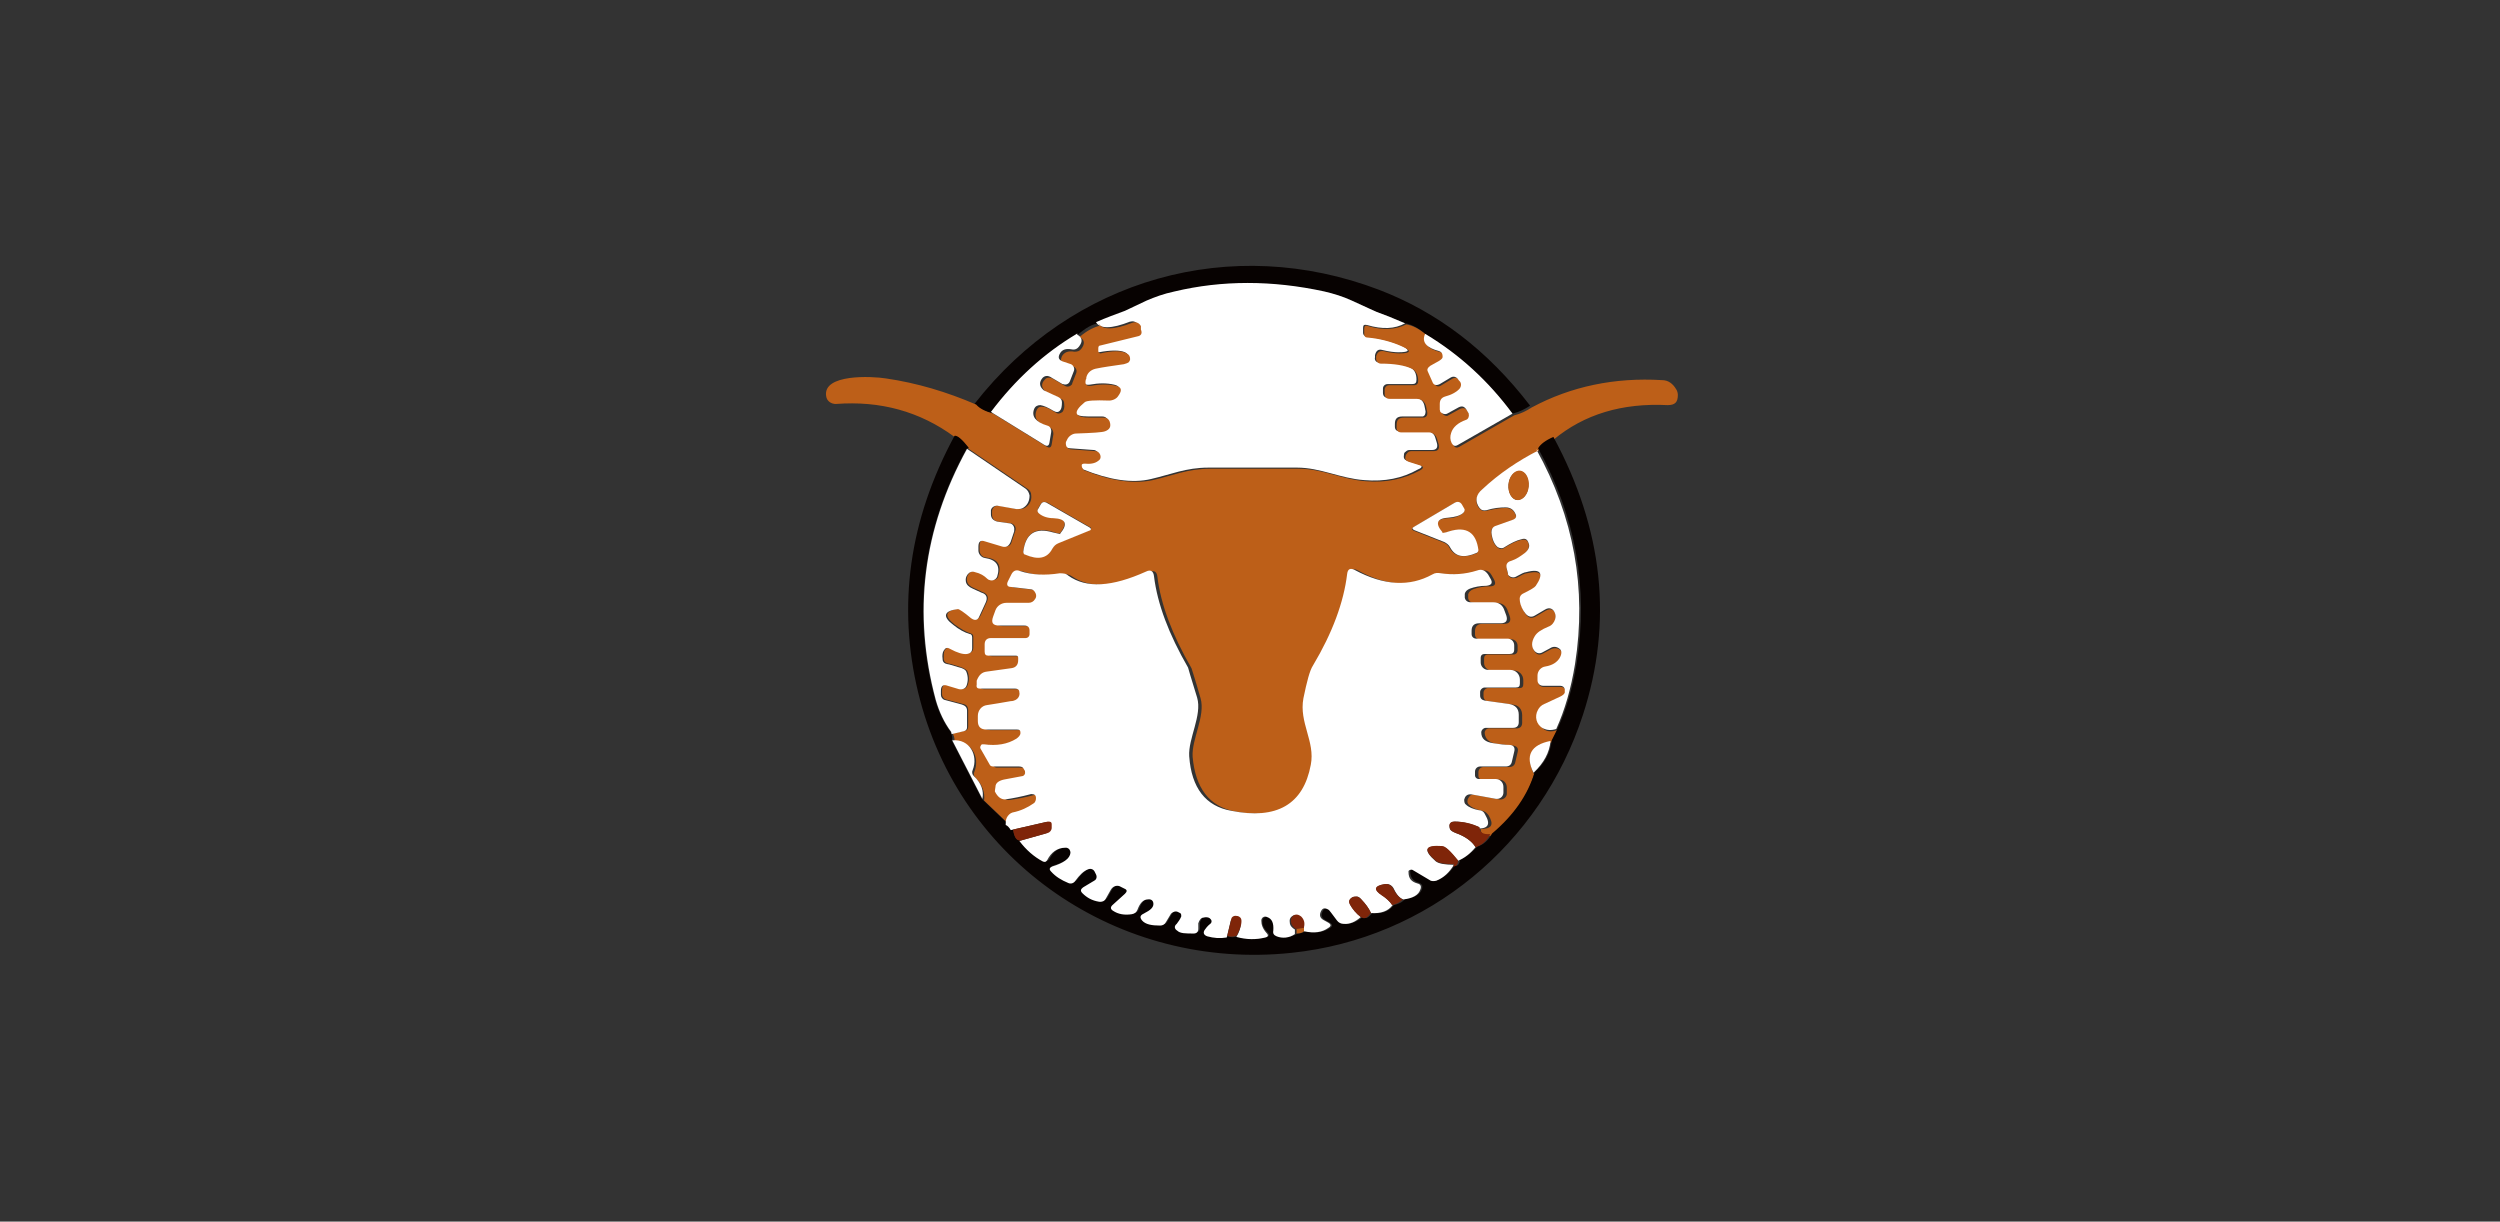 <?xml version="1.0" encoding="UTF-8"?>
<svg xmlns="http://www.w3.org/2000/svg" width="440" height="215" version="1.1" viewBox="0 0 440 215">
  <rect x="0" y="0" width="440" height="215" fill="#333333" stroke="none"/>
  <!-- Generator: Adobe Illustrator 28.7.1, SVG Export Plug-In . SVG Version: 1.2.0 Build 142)  -->
  <g>
    <g id="Layer_1">
      <g>
        <g>
          <path d="M171.4,71.1c-5.1-2.2-10.4-3.8-15.9-4.6-2.5-.4-11.1-.8-10.5,3.1.1.8.9,1.4,1.7,1.4,7.9-.6,14.9,1.3,20.9,5.8" vector-effect="non-scaling-stroke" fill="none"/>
          <path d="M167.7,76.8c-8,14.8-10.2,29.9-6.4,45.2,7.3,30,35.5,49,65.7,45.8,24-2.5,43.9-19.1,51.3-41.9,5.3-16.3,3.6-32.6-5.2-48.9" vector-effect="non-scaling-stroke" fill="none"/>
          <path d="M273.1,77.1c5.4-4.5,12.1-6.5,20.1-6.1,1.3,0,1.8-.5,1.8-1.8,0-.3-.1-.7-.3-1-.5-1-1.4-1.5-2.5-1.6-8.4-.5-16,1.1-22.9,4.8" vector-effect="non-scaling-stroke" fill="none"/>
          <path d="M269.3,71.4c-7.5-9.7-16.4-16.5-26.6-20.4-26-9.8-54.1-2-71.2,20.1" vector-effect="non-scaling-stroke" fill="none"/>
          <path d="M269.3,71.4c-.9.6-1.9,1.1-3.1,1.4" vector-effect="non-scaling-stroke" fill="none"/>
          <path d="M266.2,72.8c-4.3-5.7-9.4-10.3-15.3-14" vector-effect="non-scaling-stroke" fill="none"/>
          <path d="M250.9,58.8c-1.2-1-2.4-1.7-3.6-1.9" vector-effect="non-scaling-stroke" fill="none"/>
          <path d="M247.3,56.9c-1.6-.7-3.1-1.3-4.5-1.8-.2,0-1.7-.7-4.4-2-1.5-.7-3.1-1.2-4.8-1.6-9.2-2-18.1-2-26.4,0-1.9.4-3.5,1-4.9,1.6-2.5,1.2-3.8,1.7-3.8,1.8-1.6.6-3.3,1.3-5.1,2" vector-effect="non-scaling-stroke" fill="none"/>
          <path d="M193.3,56.9c-1.1.1-2.3.8-3.7,2" vector-effect="non-scaling-stroke" fill="none"/>
          <path d="M189.6,58.9c-5.8,3.5-10.9,8.2-15.2,13.8" vector-effect="non-scaling-stroke" fill="none"/>
          <path d="M174.4,72.7c-1.4-.3-2.4-.9-3-1.6" vector-effect="non-scaling-stroke" fill="none"/>
          <path d="M250.9,58.8c-.7,1.4.1,2.4,2.5,3,.5.1.7.5.6,1,0,.3-.3.6-.6.7-.9.4-1.4.7-1.6.9-.4.3-.6.6-.4,1l.8,1.8c.3.6.7.8,1.3.4l2-1.2c.4-.2.8-.1,1.1.2l.3.4c.4.4.4,1.1,0,1.5,0,0,0,0,0,0-.6.5-1.4,1-2.5,1.3-.6.2-.9.6-.9,1.3v1c0,.5.4.8.8.9.2,0,.3,0,.4-.1l2-1.1c.6-.3,1.1-.2,1.4.4l.4.7c.2.4,0,.8-.3,1.1,0,0,0,0-.1,0-1.4.5-2.3,1.3-2.6,2.3-.2.7-.2,1.3.1,1.8.2.5.6.6,1.1.3l9.6-5.5" vector-effect="non-scaling-stroke" fill="none"/>
          <path d="M273.1,77.1c-1.4.6-2.3,1.3-2.7,2" vector-effect="non-scaling-stroke" fill="none"/>
          <path d="M270.4,79.1c-3.5,1.8-6.7,4.1-9.8,6.8-.5.5-.9,1-1,1.5-.1.7,0,1.3.5,1.8.3.4.7.5,1.2.4,1.3-.3,2.4-.5,3.4-.5.8,0,1.4.4,1.7,1.1.3.6,0,.9-.5,1.1l-3.1,1.1c-.5.2-.7.5-.6,1.1,0,1.2.5,2.1,1.1,2.6.4.3.8.3,1.2,0,1.1-.7,2.1-1.2,3-1.4.6-.1,1,0,1.2.6.2.6,0,1.2-.6,1.8-.7.7-1.5,1.1-2.4,1.4-.7.2-.9.7-.8,1.4l.2.8c.1.6.7.9,1.3.7,0,0,.2,0,.2,0,.9-.5,1.5-.8,1.8-.8,2.6-.6,3.2.2,1.7,2.4-.2.3-.9.7-2.1,1.3-.6.3-.8.8-.7,1.4.2.8.5,1.5,1,2.2.5.6,1,.7,1.7.3l1.7-1c.9-.5,1.5-.3,1.8.7,0,.3,0,.6,0,1-.2.6-.6,1.1-1.2,1.3-1.2.5-2,1-2.4,1.7-.6,1-.6,1.9,0,2.6.4.5.9.5,1.4.2l1.3-.7c.6-.3,1.2-.3,1.7.1.5.4.5.9,0,1.6-.5.8-1.4,1.3-2.5,1.5-.8.1-1.4.8-1.4,1.6v.8c0,.6.4,1,1,1h3c.4,0,.7.2.8.6,0,.2,0,.4,0,.6-.1.3-.4.5-.8.7-1.1.4-2,.9-2.8,1.3-1.2.6-1.7,2-1.1,3.2.2.4.6.8,1,1.1.6.4,1.4.4,2.3.1" vector-effect="non-scaling-stroke" fill="none"/>
          <path d="M273.9,128.2l-1.1,2.2" vector-effect="non-scaling-stroke" fill="none"/>
          <path d="M272.9,130.4c-3.5.7-4.5,2.5-3,5.6" vector-effect="non-scaling-stroke" fill="none"/>
          <path d="M269.8,136c-1.2,4-3.7,7.6-7.5,10.8" vector-effect="non-scaling-stroke" fill="none"/>
          <path d="M262.3,146.8c-1.3,0-1.9-.3-1.9-1.2" vector-effect="non-scaling-stroke" fill="none"/>
          <path d="M260.4,145.6c1.9,0,2.4-.7,1.4-2.4-.3-.4-.6-.7-1.1-.8-1-.2-1.8-.5-2.3-1-.3-.2-.4-.6-.3-.9,0-.2.2-.4.3-.6.2-.3.5-.4.9-.3l4.4.8c.6.1,1.2-.3,1.3-.9,0,0,0-.1,0-.2v-1c0-.8-.6-1.4-1.4-1.4h-3c-.3,0-.6-.3-.6-.6h0v-.7c0-.5.4-.9.9-.9h4.5c.6,0,1-.3,1.1-.9l.4-1.7c.2-.7-.1-1.1-.9-1.2-.7,0-1.6-.2-2.8-.3-1.3-.2-2-.8-2.1-1.9,0-.4.3-.8.8-.8,0,0,0,0,0,0h4.8c.6,0,1-.3,1-1v-1.3c0-1.1-.6-1.8-1.7-1.9l-4.3-.6c-.5,0-.8-.4-.8-.9v-.6c0-.4.4-.8.8-.8h5.5c.5,0,.7-.2.7-.7v-.7c0-1-.8-1.7-1.7-1.7h-3.9c-.7,0-1.3-.6-1.3-1.3h0v-.8c0-.4.2-.7.7-.7h4.4c.5,0,.8-.3.8-.8v-.7c0-.7-.5-1.2-1.2-1.2h-5.5c-.5,0-.8-.4-.8-.8v-.6c0-.8.4-1.3,1.3-1.3h3.8c1,0,1.3-.5,1-1.4l-.3-.8c-.3-1-1-1.5-2-1.5h-4c-.5,0-.9-.3-1-.8,0-.2,0-.4,0-.7.1-.4.4-.7.9-.9.8-.3,1.8-.5,2.9-.5.9,0,1.2-.4.7-1.3l-.4-.7c-.4-.7-1.1-1-1.9-.7-2.2.7-4.3.8-6.4.5-.5,0-1,0-1.5.2-4,2.2-8.6,2-13.7-.8-.7-.4-1.2-.2-1.3.7-.7,5-2.7,10.4-6,16.1-.6.9-1.1,2.9-1.7,5.8-.8,4.3,2.1,7.5,1.3,11.7-1.3,6.9-6,9.6-14,8.1-4.5-.9-6.9-4.1-7.4-9.6-.2-3.1,2.3-7.2,1.4-10.3-1-3.5-1.6-5.3-1.6-5.3-3.4-5.9-5.4-11.2-6-16.1-.1-.9-.6-1.2-1.4-.8-6,2.7-10.5,2.9-13.7.7-.4-.3-1-.4-1.5-.4-2.6.4-4.9.3-7-.4-.7-.2-1.2,0-1.5.6l-.6,1.2c-.3.6-.1.9.5,1l3.4.4c.5,0,.9.3,1,.8.1.3,0,.6-.1.9-.3.4-.7.7-1.2.7h-3.9c-.8,0-1.6.5-1.9,1.3l-.4,1.1c-.4,1.1,0,1.6,1.1,1.6h4.4c.6,0,.9.3.9.9v.6c0,.4-.3.7-.7.7h-6.1c-.7,0-1.1.4-1.1,1.1v1.3c0,.5.2.7.7.7h4.8c.3,0,.4.1.4.4v.4c0,.8-.4,1.3-1.2,1.4l-4.3.6c-.9.1-1.4.7-1.6,1.6v.7c-.3.5,0,.7.5.7h6.2c.4,0,.6.2.7.6,0,.4,0,.8-.2,1-.2.3-.7.5-1.3.6-1.6.2-3,.5-4.2.7-.9.1-1.6,1-1.6,1.9v.9c0,1,.5,1.5,1.5,1.5h5.4c.4,0,.6.2.6.6,0,.4-.3.7-.7,1-1.6,1-3.5,1.3-5.7,1-.3,0-.6.2-.6.5,0,.1,0,.2,0,.4l1.6,2.8c.1.2.3.3.6.3h4.5c.4,0,.6.1.8.3l.3.5c.2.3,0,.7-.2.8,0,0-.1,0-.2,0l-3.2.6c-.9.2-1.4.6-1.5,1.3,0,.5-.1.8-.1.8.5,1,1.1,1.5,1.8,1.4,1.4-.2,2.9-.5,4.4-.9.2,0,.4,0,.6,0,.4.1.5.5.4,1,0,.2-.2.4-.4.6-1,.7-2.2,1.2-3.7,1.6-.5.1-.9.4-1,.9-.2.4-.2.8-.2,1.3" vector-effect="non-scaling-stroke" fill="none"/>
          <path d="M177.4,145l-4.6-4.4" vector-effect="non-scaling-stroke" fill="none"/>
          <path d="M172.9,140.6c.2-1.4-.3-2.8-1.5-4-.3-.3-.4-.7-.2-1.1,1-2.5-.5-5.5-3.6-5.2" vector-effect="non-scaling-stroke" fill="none"/>
          <path d="M167.5,130.3c.2-.3.1-.8-.2-1.5" vector-effect="non-scaling-stroke" fill="none"/>
          <path d="M167.4,128.8l2.1-.5c.4,0,.6-.3.6-.7v-2.9c0-.6-.3-1-.9-1.1l-3-.8c-.4-.1-.7-.5-.7-.9v-.7c0-.9.4-1.2,1.2-.9l2,.6c.5.2,1.1,0,1.3-.6.3-.8.3-1.6,0-2.4-.1-.3-.6-.6-1.5-.9-1-.3-1.6-.5-1.8-.5-.6-.1-.9-.4-.9-.9,0-.7,0-1.2.2-1.5.3-.4.6-.5,1.1-.3,1.3.7,2.3,1,3,.9.6-.1.9-.5.9-1v-1.9c0-.3-.1-.5-.4-.6-1-.3-1.9-.9-2.9-1.6-1.9-1.5-1.7-2.4.8-2.8.2,0,.9.5,2.3,1.6.6.5,1.1.4,1.5-.4l1.1-2.4c.3-.7.2-1.2-.5-1.6-.2,0-.8-.4-1.8-.8-.7-.3-1.1-.7-1.2-1.2-.1-.5,0-.9.3-1.3.3-.4.8-.6,1.3-.4.9.3,1.6.7,2.2,1.2.4.4,1.1.4,1.5,0,.1-.1.2-.2.2-.4.6-1.9,0-3-2.2-3.3-.6,0-1.1-.6-1.1-1.3v-.7c0-.9.4-1.2,1.2-.9l3,.9c.8.2,1.3,0,1.5-.9l.6-1.8c.2-.5-.1-1.1-.7-1.3,0,0-.1,0-.2,0l-2.1-.3c-.7-.1-1.1-.5-1.1-1.3v-.5c0-.5.4-1,1-1,0,0,.1,0,.2,0l3.4.6c.4,0,.9,0,1.3-.3.7-.5,1.1-1.2,1-2.1,0-.5-.2-.9-.7-1.2l-10.3-7" vector-effect="non-scaling-stroke" fill="none"/>
          <path d="M170.1,79c-1.1-1.6-2-2.3-2.5-2.1" vector-effect="non-scaling-stroke" fill="none"/>
          <path d="M174.4,72.7l9.4,5.8c.5.3.8.2.9-.4l.3-1.8c0-.5-.2-1-.7-1.2-2-.6-2.8-1.5-2.3-2.9.2-.5.5-.8,1.1-.7.6,0,1.3.4,2.3,1,.4.3.8.2,1.2-.1.2-.3.4-.7.3-1.4,0-.5-.2-.8-.6-.9l-2.6-1.2s0,0-.2-.2c-.6-.6-.7-1.3,0-2,.3-.4.8-.4,1.3-.2l2.2,1.3c.5.3,1,.1,1.3-.3,0,0,0,0,0-.1l.7-1.8c.2-.5,0-1-.5-1.2,0,0,0,0,0,0l-1.5-.5c-.7-.2-.8-.6-.5-1.3.4-.7,1.1-1,2.2-.8.5,0,.9-.1,1.2-.5.7-.9.6-1.6-.3-2.1" vector-effect="non-scaling-stroke" fill="none"/>
          <path d="M247.3,56.9c-1.8,1-4,1.1-6.7.3-.5-.1-.7,0-.7.5v.9c0,.3.2.5.5.6,2.3.3,4.3.8,6,1.5,1.9.9,1.8,1.3-.3,1.3-.6,0-1.6-.1-2.8-.4-.7-.2-1.1.1-1.3.9v.4c-.1.4.1.8.6.9,0,0,0,0,.1,0,2.4,0,4.3.3,5.5.9.7.3,1.1,1,1.1,2.1,0,.6-.2.8-.8.8h-4.3c-.4,0-.8.3-.8.8v.7c0,.6.3.9.9.9h4.7c.9,0,1.5.5,1.7,1.4l.2,1c0,.4-.1.8-.5.9,0,0-.1,0-.2,0h-3.4c-.9,0-1.3.4-1.3,1.3v.5c0,.5.3.8.8.8h4.9c.6,0,1.2.4,1.4,1.1l.3,1c.2.8-.1,1.2-.9,1.2-1.4,0-2.7,0-3.9,0-.3,0-.5.1-.7.3-.2.1-.3.3-.3.5-.1.6,0,.9.6,1.1l1.9.6c.8.2.8.6,0,.9-2.8,1.6-5.9,2.2-9.5,1.9-4.2-.3-7.7-2.2-11.8-2.2-3.6,0-8.8,0-15.6,0-4,0-6.6,1.2-10.1,2-3.3.8-7.3.2-12-1.7,0,0-.2-.1-.3-.3-.1-.2-.2-.3-.2-.4,0-.4,0-.6.5-.5,1,.1,1.8,0,2.4-.5.4-.3.5-.9.2-1.3-.2-.2-.4-.4-.7-.4l-4.1-.3c-.8,0-1.2-.5-1.1-1.3,0,0,.1-.2.3-.6.3-.5.9-.9,1.5-.9,2.9-.1,4.6-.2,5.1-.4.8-.3,1.1-.8.8-1.7-.1-.4-.5-.7-1-.7h-2.4c-2.9,0-3.2-.9-1-2.7.4-.3,1.8-.4,4.3-.3.6,0,1.3-.3,1.6-.8l.2-.3c.5-.8.3-1.3-.6-1.5-1.3-.3-2.7-.3-4.3,0-.9.1-1.2-.2-1-1.1,0,0,0-.2.1-.4.2-.8.8-1.3,1.6-1.5,1.4-.3,3-.5,5-.8.3,0,.6-.1.8-.3.2-.2.3-.4.3-.6,0-.5-.2-.8-.6-1-.9-.4-2.5-.4-4.6,0-.2,0-.4,0-.5-.3,0,0,0,0,0,0v-.5c0-.3.1-.5.4-.5l6.5-1.6c.7-.2.9-.6.7-1.2v-.5c-.3-.6-.9-1-1.5-.8,0,0,0,0-.1,0-3.3,1.3-5.3,1.3-6,.1" vector-effect="non-scaling-stroke" fill="none"/>
          <path d="M170.1,79c-7.8,14.2-9.6,29-5.5,44.2.6,2.1,1.5,4,2.7,5.6" vector-effect="non-scaling-stroke" fill="none"/>
          <path d="M167.5,130.3l5.3,10.3" vector-effect="non-scaling-stroke" fill="none"/>
          <path d="M177.4,145c.3.2.6.5.9.9" vector-effect="non-scaling-stroke" fill="none"/>
          <path d="M178.3,145.9c.2,1.5.7,2.2,1.5,1.9" vector-effect="non-scaling-stroke" fill="none"/>
          <path d="M179.8,147.9c1.2,1.6,2.5,2.7,4.1,3.6.3.2.6.1.8-.2.7-1.4,1.8-2.1,3.2-2.2.4,0,.8.3.8.7,0,0,0,.1,0,.2-.1,1-1.2,1.8-3.2,2.4-.6.2-.6.5-.2.9.8.9,1.8,1.5,3,2,.4.2.9,0,1.2-.3.8-1.1,1.6-1.8,2.3-2.1.4-.2,1,0,1.2.5l.2.4c.2.4,0,.9-.3,1.1l-2,1.2c-.5.3-.5.6-.1,1,.7.8,1.7,1.3,2.9,1.5.5,0,.9-.1,1.2-.5l.9-1.6c.4-.6,1.2-.8,1.8-.5,0,0,0,0,0,0l.6.3c.5.3.5.6.1.9l-2.1,1.9c-.4.4-.4.8,0,1.1.9.6,2,.9,3.3.6.5,0,.8-.3,1-.8.4-1.1,1-1.7,1.8-1.8.6,0,.9.2,1,.8,0,.6-.5,1.1-1.7,1.7-.6.3-.7.7-.3,1.2.6.7,1.6.9,3.2.9.5,0,.8-.2,1-.6l.9-1.5c.2-.4.8-.5,1.2-.3l.4.2c.3.1.3.4.2.6-.2.5-.4.9-.8,1.3-.4.5-.4.9.1,1.2.6.4,1.5.5,2.9.5.5,0,.8-.3.8-.8,0-.4,0-.8,0-1,.2-.6.5-.9.9-1,.4,0,.7,0,1.1.1.3.1.4.5.3.8,0,0,0,.1-.2.2-.5.4-.8.7-1,1.1-.3.6-.2.9.5,1.1,1,.3,2.2.4,3.4.2" vector-effect="non-scaling-stroke" fill="none"/>
          <path d="M216,164.7c.4.2.9.2,1.6,0" vector-effect="non-scaling-stroke" fill="none"/>
          <path d="M217.6,164.7c1.8.5,3.5.6,5.1.1.6-.1.6-.4.2-.8-.7-.7-1-1.4-.9-2.1,0-.4.5-.7.9-.7,0,0,.1,0,.2,0,.8.3,1.2,1.1,1.1,2.4,0,.5.2.8.6,1,1.1.4,2.2.3,3.4-.4" vector-effect="non-scaling-stroke" fill="none"/>
          <path d="M228.2,164.3c.5,0,1-.2,1.4-.4" vector-effect="non-scaling-stroke" fill="none"/>
          <path d="M229.6,163.9c1.7.4,3.2.2,4.3-.6.5-.3.4-.6,0-.9l-.9-.5c-.5-.3-.7-.7-.5-1.3.3-.8.8-.9,1.4-.5,0,0,.6.7,1.5,1.9.3.4.7.6,1.2.6,1.1,0,2.1-.4,3-1.2" vector-effect="non-scaling-stroke" fill="none"/>
          <path d="M239.5,161.4c.6.4,1.1.1,1.7-.7" vector-effect="non-scaling-stroke" fill="none"/>
          <path d="M241.2,160.7c1.7.2,3-.3,3.8-1.4" vector-effect="non-scaling-stroke" fill="none"/>
          <path d="M245.1,159.3c.9-.2,1.5-.5,2-1.1" vector-effect="non-scaling-stroke" fill="none"/>
          <path d="M247,158.2c1.7-.2,2.7-.8,3-1.8.1-.5,0-.8-.5-1-1.1-.3-1.6-1-1.6-2,0-.3.2-.5.5-.5,0,0,.2,0,.2,0l3.2,1.9c.3.2.7.2,1,0,1.3-.5,2.3-1.4,3.1-2.8" vector-effect="non-scaling-stroke" fill="none"/>
          <path d="M255.9,152.1c-.2.4-.1.5.3.3,0,0,.2-.1.2-.2.2-.3.3-.6.2-.7" vector-effect="non-scaling-stroke" fill="none"/>
          <path d="M256.6,151.5c1.2-.6,2.2-1.4,3.1-2.4" vector-effect="non-scaling-stroke" fill="none"/>
          <path d="M259.7,149.1c1-.3,1.9-1,2.6-2.3" vector-effect="non-scaling-stroke" fill="none"/>
          <path d="M269.8,136c1.8-1.6,2.8-3.5,3-5.6" vector-effect="non-scaling-stroke" fill="none"/>
          <path d="M273.9,128.2c1.5-3.3,2.6-7.1,3.3-11.4,2.1-13.3-.2-25.8-6.8-37.8" vector-effect="non-scaling-stroke" fill="none"/>
          <path d="M260.4,145.6c-1.4-.6-2.9-1-4.4-1-.5,0-.8.2-.9.7,0,.2,0,.4.1.6.1.3.5.5,1,.7,1.7.6,2.9,1.5,3.5,2.5" vector-effect="non-scaling-stroke" fill="none"/>
          <path d="M256.6,151.5c-1.3-1.6-2.2-2.5-2.8-2.5-3-.3-3.4.6-1.1,2.6.5.4,1.6.6,3.2.6" vector-effect="non-scaling-stroke" fill="none"/>
          <path d="M247,158.2c-.6-.2-1.2-.8-1.7-1.9-.3-.6-.9-.9-1.5-.8-1.9.3-2.1,1-.5,2,.7.5,1.3,1.1,1.8,1.7" vector-effect="non-scaling-stroke" fill="none"/>
          <path d="M241.2,160.7c-.4-.9-1-1.6-1.7-2.4-.3-.4-.6-.5-.8-.5-.3,0-.6,0-.9.2-.4.3-.5.7-.3,1.2.5.8,1.1,1.6,1.9,2.2" vector-effect="non-scaling-stroke" fill="none"/>
          <path d="M229.6,163.9v-.6" vector-effect="non-scaling-stroke" fill="none"/>
          <path d="M229.5,163.3c.1-.8,0-1.4-.5-1.9-.3-.3-.7-.4-1.1-.3-.5.2-.8.6-.7,1.2,0,.6.4,1,.9,1.3" vector-effect="non-scaling-stroke" fill="none"/>
          <path d="M228.1,163.6v.8" vector-effect="non-scaling-stroke" fill="none"/>
          <path d="M217.6,164.7c.5-.8.8-1.7.8-2.5,0-.3,0-.5-.2-.6-.2-.2-.4-.3-.7-.3-.4,0-.8.2-.9.6l-.7,2.9" vector-effect="non-scaling-stroke" fill="none"/>
          <path d="M179.8,147.9l4.6-1.3c.4-.1.7-.5.7-.9v-.6c0-.5-.2-.6-.7-.5l-6.1,1.4" vector-effect="non-scaling-stroke" fill="none"/>
          <path d="M229.5,163.3l-1.4.2" vector-effect="non-scaling-stroke" fill="none"/>
          <path d="M186.6,93.9c0,0-.5,0-1.3-.3-3.1-.9-4.8.3-5.2,3.4,0,.2.1.4.3.5,2.3,1,3.9.6,4.8-1,.2-.4.6-.8,1.1-1l5.4-2.2c.4-.2.5-.4,0-.6l-7.3-4.2c-.6-.3-1-.2-1.3.3l-.4.7c-.2.3,0,.7.2.8.7.5,1.5.7,2.5.8,2.2.1,2.5,1,1.2,2.7" vector-effect="non-scaling-stroke" fill="none"/>
          <path d="M253.8,93.8c-1.4-1.6-1-2.5,1.1-2.6,1,0,1.8-.3,2.5-.8.3-.2.4-.6.2-.8l-.4-.7c-.3-.5-.7-.7-1.3-.3l-7.1,4.2c-.4.2-.4.4,0,.6l5.3,2.1c.5.2.8.5,1,.9.9,1.6,2.5,1.9,4.7,1,.2,0,.3-.3.3-.5-.4-3.1-2.1-4.2-5.1-3.3-.8.3-1.3.3-1.3.3" vector-effect="non-scaling-stroke" fill="none"/>
          <path d="M267,88c1,0,1.9-1,2-2.4.1-1.4-.6-2.6-1.5-2.7,0,0,0,0,0,0-1,0-1.9,1-2,2.4-.1,1.4.6,2.6,1.5,2.7,0,0,0,0,0,0" vector-effect="non-scaling-stroke" fill="none"/>
        </g>
        <path d="M269.3,71.4c-.9.6-1.9,1.1-3.1,1.4-4.3-5.7-9.4-10.3-15.3-14-1.2-1-2.4-1.7-3.6-1.9-1.6-.7-3.1-1.3-4.5-1.8-.2,0-1.7-.7-4.4-2-1.5-.7-3.1-1.2-4.8-1.6-9.2-2-18.1-2-26.4,0-1.9.4-3.5,1-4.9,1.6-2.5,1.2-3.8,1.7-3.8,1.8-1.6.6-3.3,1.3-5.1,2-1.1.1-2.3.8-3.7,2-5.8,3.5-10.9,8.2-15.2,13.8-1.4-.3-2.4-.9-3-1.6,17.2-22.1,45.2-30,71.2-20.1,10.2,3.9,19.1,10.6,26.6,20.4Z" fill="#070201"/>
        <path d="M247.3,56.9c-1.8,1-4,1.1-6.7.3-.5-.1-.7,0-.7.5v.9c0,.3.2.5.5.6,2.3.3,4.3.8,6,1.5,1.9.9,1.8,1.3-.3,1.3-.6,0-1.6-.1-2.8-.4-.7-.2-1.1.1-1.3.9v.4c-.1.4.1.8.6.9,0,0,0,0,.1,0,2.4,0,4.3.3,5.5.9.7.3,1.1,1,1.1,2.1,0,.6-.2.8-.8.8h-4.3c-.4,0-.8.3-.8.8v.7c0,.6.3.9.9.9h4.7c.9,0,1.5.5,1.7,1.4l.2,1c0,.4-.1.8-.5.9,0,0-.1,0-.2,0h-3.4c-.9,0-1.3.4-1.3,1.3v.5c0,.5.3.8.8.8h4.9c.6,0,1.2.4,1.4,1.1l.3,1c.2.8-.1,1.2-.9,1.2-1.4,0-2.7,0-3.9,0-.3,0-.5.1-.7.3-.2.1-.3.3-.3.5-.1.6,0,.9.6,1.1l1.9.6c.8.2.8.6,0,.9-2.8,1.6-5.9,2.2-9.5,1.9-4.2-.3-7.7-2.2-11.8-2.2-3.6,0-8.8,0-15.6,0-4,0-6.6,1.2-10.1,2-3.3.8-7.3.2-12-1.7,0,0-.2-.1-.3-.3-.1-.2-.2-.3-.2-.4,0-.4,0-.6.5-.5,1,.1,1.8,0,2.4-.5.4-.3.5-.9.2-1.3-.2-.2-.4-.4-.7-.4l-4.1-.3c-.8,0-1.2-.5-1.1-1.3,0,0,.1-.2.3-.6.3-.5.9-.9,1.5-.9,2.9-.1,4.6-.2,5.1-.4.8-.3,1.1-.8.8-1.7-.1-.4-.5-.7-1-.7h-2.4c-2.9,0-3.2-.9-1-2.7.4-.3,1.8-.4,4.3-.3.6,0,1.3-.3,1.6-.8l.2-.3c.5-.8.3-1.3-.6-1.5-1.3-.3-2.7-.3-4.3,0-.9.1-1.2-.2-1-1.1,0,0,0-.2.1-.4.2-.8.8-1.3,1.6-1.5,1.4-.3,3-.5,5-.8.3,0,.6-.1.8-.3.2-.2.3-.4.3-.6,0-.5-.2-.8-.6-1-.9-.4-2.5-.4-4.6,0-.2,0-.4,0-.5-.3,0,0,0,0,0,0v-.5c0-.3.1-.5.4-.5l6.5-1.6c.7-.2.9-.6.7-1.2v-.5c-.3-.6-.9-1-1.5-.8,0,0,0,0-.1,0-3.3,1.3-5.3,1.3-6,.1,1.8-.8,3.5-1.4,5.1-2,0,0,1.3-.6,3.8-1.8,1.4-.6,3-1.2,4.9-1.6,8.4-2,17.2-2,26.4,0,1.7.4,3.3.9,4.8,1.6,2.8,1.3,4.2,1.9,4.4,2,1.4.5,2.9,1.1,4.5,1.8Z" fill="#fff"/>
        <path d="M193.3,56.9c.7,1.2,2.7,1.2,6-.1.6-.2,1.2,0,1.5.6,0,0,0,0,0,.1v.5c.3.7,0,1.1-.6,1.2l-6.5,1.6c-.3,0-.4.2-.4.5v.5c0,.2.2.4.4.4,0,0,0,0,0,0,2.1-.5,3.7-.5,4.6,0,.4.2.6.5.6,1,0,.2-.1.4-.3.6-.2.1-.4.2-.8.3-2,.3-3.6.5-5,.8-.8.2-1.4.7-1.6,1.5,0,.2,0,.3-.1.4-.2.9.1,1.2,1,1.1,1.5-.3,3-.3,4.3,0,.9.2,1.1.7.6,1.5l-.2.3c-.3.5-1,.8-1.6.8-2.5-.1-4,0-4.3.3-2.2,1.8-1.8,2.7,1,2.7h2.4c.4,0,.8.2,1,.7.3.9,0,1.4-.8,1.7-.5.2-2.2.3-5.1.4-.6,0-1.2.4-1.5.9-.2.4-.3.6-.3.6-.1.8.3,1.3,1.1,1.3l4.1.3c.5,0,.9.5.9,1,0,.3-.1.5-.4.7-.6.5-1.5.6-2.4.5-.4,0-.6.1-.5.5,0,0,0,.2.2.4,0,.2.2.3.3.3,4.7,1.9,8.7,2.4,12,1.7,3.5-.8,6.1-2,10.1-2,6.8,0,12,0,15.6,0,4.2,0,7.6,1.9,11.8,2.2,3.6.3,6.7-.4,9.5-1.9.7-.4.7-.7,0-.9l-1.9-.6c-.6-.2-.8-.5-.6-1.1,0-.2.2-.3.3-.5.2-.2.4-.3.7-.3,1.2,0,2.5,0,3.9,0,.8,0,1.1-.4.9-1.2l-.3-1c-.2-.6-.7-1.1-1.4-1.1h-4.9c-.5,0-.8-.3-.8-.8v-.5c0-.9.4-1.3,1.3-1.3h3.4c.4,0,.7-.3.7-.7,0,0,0-.1,0-.2l-.2-1c-.2-.9-.8-1.4-1.7-1.4h-4.7c-.6,0-.9-.3-.9-.9v-.7c0-.4.3-.8.8-.8h4.3c.6,0,.8-.3.8-.8,0-1.1-.5-1.8-1.1-2.1-1.3-.6-3.1-.9-5.5-.9-.4,0-.8-.4-.8-.8,0,0,0,0,0-.1v-.4c.2-.7.6-1,1.3-.9,1.2.3,2.2.4,2.8.4,2.1,0,2.2-.5.3-1.3-1.6-.7-3.6-1.3-6-1.5-.3,0-.5-.2-.5-.6v-.9c0-.5.2-.7.7-.5,2.7.8,4.9.6,6.7-.3,1.2.2,2.3.8,3.6,1.9-.7,1.4.1,2.4,2.5,3,.5.1.7.5.6,1,0,.3-.3.6-.6.7-.9.4-1.4.7-1.6.9-.4.3-.6.6-.4,1l.8,1.8c.3.6.7.8,1.3.4l2-1.2c.4-.2.8-.1,1.1.2l.3.4c.4.4.4,1.1,0,1.5,0,0,0,0,0,0-.6.5-1.4,1-2.5,1.3-.6.2-.9.6-.9,1.3v1c0,.5.4.8.8.9.2,0,.3,0,.4-.1l2-1.1c.6-.3,1.1-.2,1.4.4l.4.7c.2.4,0,.8-.3,1.1,0,0,0,0-.1,0-1.4.5-2.3,1.3-2.6,2.3-.2.7-.2,1.3.1,1.8.2.5.6.6,1.1.3l9.6-5.5c1.2-.3,2.2-.8,3.1-1.4,6.9-3.7,14.6-5.3,22.9-4.8,1.1,0,1.9.6,2.5,1.6.2.3.3.7.3,1,0,1.3-.5,1.8-1.8,1.8-8-.4-14.7,1.6-20.1,6.1-1.4.6-2.3,1.3-2.7,2-3.5,1.8-6.7,4.1-9.8,6.8-.5.5-.9,1-1,1.5-.1.7,0,1.3.5,1.8.3.4.7.5,1.2.4,1.3-.3,2.4-.5,3.4-.5.8,0,1.4.4,1.7,1.1.3.6,0,.9-.5,1.1l-3.1,1.1c-.5.2-.7.5-.6,1.1,0,1.2.5,2.1,1.1,2.6.4.3.8.3,1.2,0,1.1-.7,2.1-1.2,3-1.4.6-.1,1,0,1.2.6.2.6,0,1.2-.6,1.8-.7.7-1.5,1.1-2.4,1.4-.7.2-.9.7-.8,1.4l.2.8c.1.6.7.9,1.3.7,0,0,.2,0,.2,0,.9-.5,1.5-.8,1.8-.8,2.6-.6,3.2.2,1.7,2.4-.2.3-.9.7-2.1,1.3-.6.3-.8.8-.7,1.4.2.8.5,1.5,1,2.2.5.6,1,.7,1.7.3l1.7-1c.9-.5,1.5-.3,1.8.7,0,.3,0,.6,0,1-.2.6-.6,1.1-1.2,1.3-1.2.5-2,1-2.4,1.7-.6,1-.6,1.9,0,2.6.4.5.9.5,1.4.2l1.3-.7c.6-.3,1.2-.3,1.7.1.5.4.5.9,0,1.6-.5.8-1.4,1.3-2.5,1.5-.8.1-1.4.8-1.4,1.6v.8c0,.6.4,1,1,1h3c.4,0,.7.2.8.6,0,.2,0,.4,0,.6-.1.3-.4.5-.8.7-1.1.4-2,.9-2.8,1.3-1.2.6-1.7,2-1.1,3.2.2.4.6.8,1,1.1.6.4,1.4.4,2.3.1l-1.1,2.2c-3.5.7-4.5,2.5-3,5.6-1.2,4-3.7,7.6-7.5,10.8-1.3,0-1.9-.3-1.9-1.2,1.9,0,2.4-.7,1.4-2.4-.3-.4-.6-.7-1.1-.8-1-.2-1.8-.5-2.3-1-.3-.2-.4-.6-.3-.9,0-.2.2-.4.3-.6.2-.3.5-.4.9-.3l4.4.8c.6.1,1.2-.3,1.3-.9,0,0,0-.1,0-.2v-1c0-.8-.6-1.4-1.4-1.4h-3c-.3,0-.6-.3-.6-.6h0v-.7c0-.5.4-.9.9-.9h4.5c.6,0,1-.3,1.1-.9l.4-1.7c.2-.7-.1-1.1-.9-1.2-.7,0-1.6-.2-2.8-.3-1.3-.2-2-.8-2.1-1.9,0-.4.3-.8.8-.8,0,0,0,0,0,0h4.8c.6,0,1-.3,1-1v-1.3c0-1.1-.6-1.8-1.7-1.9l-4.3-.6c-.5,0-.8-.4-.8-.9v-.6c0-.4.4-.8.8-.8h5.5c.5,0,.7-.2.7-.7v-.7c0-1-.8-1.7-1.7-1.7h-3.9c-.7,0-1.3-.6-1.3-1.3h0v-.8c0-.4.2-.7.7-.7h4.4c.5,0,.8-.3.8-.8v-.7c0-.7-.5-1.2-1.2-1.2h-5.5c-.5,0-.8-.4-.8-.8v-.6c0-.8.4-1.3,1.3-1.3h3.8c1,0,1.3-.5,1-1.4l-.3-.8c-.3-1-1-1.5-2-1.5h-4c-.5,0-.9-.3-1-.8,0-.2,0-.4,0-.7.1-.4.4-.7.9-.9.8-.3,1.8-.5,2.9-.5.9,0,1.2-.4.7-1.3l-.4-.7c-.4-.7-1.1-1-1.9-.7-2.2.7-4.3.8-6.4.5-.5,0-1,0-1.5.2-4,2.2-8.6,2-13.7-.8-.7-.4-1.2-.2-1.3.7-.7,5-2.7,10.4-6,16.1-.6.9-1.1,2.9-1.7,5.8-.8,4.3,2.1,7.5,1.3,11.7-1.3,6.9-6,9.6-14,8.1-4.5-.9-6.9-4.1-7.4-9.6-.2-3.1,2.3-7.2,1.4-10.3-1-3.5-1.6-5.3-1.6-5.3-3.4-5.9-5.4-11.2-6-16.1-.1-.9-.6-1.2-1.4-.8-6,2.7-10.5,2.9-13.7.7-.4-.3-1-.4-1.5-.4-2.6.4-4.9.3-7-.4-.7-.2-1.2,0-1.5.6l-.6,1.2c-.3.6-.1.9.5,1l3.4.4c.5,0,.9.3,1,.8.1.3,0,.6-.1.9-.3.4-.7.7-1.2.7h-3.9c-.8,0-1.6.5-1.9,1.3l-.4,1.1c-.4,1.1,0,1.6,1.1,1.6h4.4c.6,0,.9.3.9.9v.6c0,.4-.3.7-.7.7h-6.1c-.7,0-1.1.4-1.1,1.1v1.3c0,.5.2.7.7.7h4.8c.3,0,.4.1.4.4v.4c0,.8-.4,1.3-1.2,1.4l-4.3.6c-.9.1-1.4.7-1.6,1.6v.7c-.3.5,0,.7.5.7h6.2c.4,0,.6.2.7.6,0,.4,0,.8-.2,1-.2.3-.7.5-1.3.6-1.6.2-3,.5-4.2.7-.9.1-1.6,1-1.6,1.9v.9c0,1,.5,1.5,1.5,1.5h5.4c.4,0,.6.2.6.6,0,.4-.3.7-.7,1-1.6,1-3.5,1.3-5.7,1-.3,0-.6.2-.6.5,0,.1,0,.2,0,.4l1.6,2.8c.1.2.3.3.6.3h4.5c.4,0,.6.1.8.3l.3.5c.2.3,0,.7-.2.8,0,0-.1,0-.2,0l-3.2.6c-.9.2-1.4.6-1.5,1.3,0,.5-.1.8-.1.8.5,1,1.1,1.5,1.8,1.4,1.4-.2,2.9-.5,4.4-.9.2,0,.4,0,.6,0,.4.1.5.5.4,1,0,.2-.2.4-.4.6-1,.7-2.2,1.2-3.7,1.6-.5.1-.9.4-1,.9-.2.4-.2.8-.2,1.3l-4.6-4.4c.2-1.4-.3-2.8-1.5-4-.3-.3-.4-.7-.2-1.1,1-2.5-.5-5.5-3.6-5.2.2-.3.1-.8-.2-1.5l2.1-.5c.4,0,.6-.3.6-.7v-2.9c0-.6-.3-1-.9-1.1l-3-.8c-.4-.1-.7-.5-.7-.9v-.7c0-.9.4-1.2,1.2-.9l2,.6c.5.2,1.1,0,1.3-.6.3-.8.3-1.6,0-2.4-.1-.3-.6-.6-1.5-.9-1-.3-1.6-.5-1.8-.5-.6-.1-.9-.4-.9-.9,0-.7,0-1.2.2-1.5.3-.4.6-.5,1.1-.3,1.3.7,2.3,1,3,.9.6-.1.9-.5.9-1v-1.9c0-.3-.1-.5-.4-.6-1-.3-1.9-.9-2.9-1.6-1.9-1.5-1.7-2.4.8-2.8.2,0,.9.5,2.3,1.6.6.5,1.1.4,1.5-.4l1.1-2.4c.3-.7.2-1.2-.5-1.6-.2,0-.8-.4-1.8-.8-.7-.3-1.1-.7-1.2-1.2-.1-.5,0-.9.3-1.3.3-.4.8-.6,1.3-.4.9.3,1.6.7,2.2,1.2.4.4,1.1.4,1.5,0,.1-.1.2-.2.2-.4.6-1.9,0-3-2.2-3.3-.6,0-1.1-.6-1.1-1.3v-.7c0-.9.4-1.2,1.2-.9l3,.9c.8.2,1.3,0,1.5-.9l.6-1.8c.2-.5-.1-1.1-.7-1.3,0,0-.1,0-.2,0l-2.1-.3c-.7-.1-1.1-.5-1.1-1.3v-.5c0-.5.4-1,1-1,0,0,.1,0,.2,0l3.4.6c.4,0,.9,0,1.3-.3.7-.5,1.1-1.2,1-2.1,0-.5-.2-.9-.7-1.2l-10.3-7c-1.1-1.6-2-2.3-2.5-2.1-6.1-4.5-13.1-6.4-20.9-5.8-.8,0-1.6-.5-1.7-1.4-.6-3.9,8-3.5,10.5-3.1,5.5.8,10.8,2.4,15.9,4.6.6.7,1.6,1.2,3,1.6l9.4,5.8c.5.3.8.2.9-.4l.3-1.8c0-.5-.2-1-.7-1.2-2-.6-2.8-1.5-2.3-2.9.2-.5.5-.8,1.1-.7.6,0,1.3.4,2.3,1,.4.3.8.2,1.2-.1.2-.3.4-.7.3-1.4,0-.5-.2-.8-.6-.9l-2.6-1.2s0,0-.2-.2c-.6-.6-.7-1.3,0-2,.3-.4.8-.4,1.3-.2l2.2,1.3c.5.3,1,.1,1.3-.3,0,0,0,0,0-.1l.7-1.8c.2-.5,0-1-.5-1.2,0,0,0,0,0,0l-1.5-.5c-.7-.2-.8-.6-.5-1.3.4-.7,1.1-1,2.2-.8.5,0,.9-.1,1.2-.5.7-.9.6-1.6-.3-2.1,1.4-1.2,2.7-1.8,3.7-2ZM186.6,93.9c0,0-.5,0-1.3-.3-3.1-.9-4.8.3-5.2,3.4,0,.2.1.4.3.5,2.3,1,3.9.6,4.8-1,.2-.4.6-.8,1.1-1l5.4-2.2c.4-.2.5-.4,0-.6l-7.3-4.2c-.6-.3-1-.2-1.3.3l-.4.7c-.2.3,0,.7.2.8.7.5,1.5.7,2.5.8,2.2.1,2.5,1,1.2,2.7ZM253.8,93.8c-1.4-1.6-1-2.5,1.1-2.6,1,0,1.8-.3,2.5-.8.3-.2.4-.6.2-.8l-.4-.7c-.3-.5-.7-.7-1.3-.3l-7.1,4.2c-.4.2-.4.4,0,.6l5.3,2.1c.5.2.8.5,1,.9.9,1.6,2.5,1.9,4.7,1,.2,0,.3-.3.3-.5-.4-3.1-2.1-4.2-5.1-3.3-.8.3-1.3.3-1.3.3Z" fill="#bd5f18"/>
        <path d="M189.6,58.9c.9.5,1,1.2.3,2.1-.3.4-.7.6-1.2.5-1.1-.2-1.8,0-2.2.8-.3.6-.2,1,.5,1.3l1.5.5c.4.2.7.7.5,1.2,0,0,0,0,0,0l-.7,1.8c-.2.5-.7.7-1.2.5,0,0,0,0-.1,0l-2.2-1.3c-.4-.2-.9-.2-1.3.2-.6.7-.6,1.4,0,2,.1.1.2.2.2.2l2.6,1.2c.4.2.6.5.6.9,0,.7-.1,1.2-.3,1.4-.3.4-.7.4-1.2.1-1-.6-1.7-.9-2.3-1-.5,0-.9.2-1.1.7-.5,1.3.3,2.3,2.3,2.9.5.1.8.6.7,1.2l-.3,1.8c-.1.6-.4.7-.9.4l-9.4-5.8c4.3-5.7,9.3-10.3,15.2-13.8Z" fill="#fff"/>
        <path d="M250.9,58.8c6,3.6,11.1,8.3,15.3,14l-9.6,5.5c-.5.3-.8.2-1.1-.3-.3-.6-.3-1.2-.1-1.8.3-1,1.2-1.8,2.6-2.3.4-.1.6-.6.5-1,0,0,0,0,0-.1l-.4-.7c-.4-.6-.8-.7-1.4-.4l-2,1.1c-.4.2-.9,0-1.2-.3,0-.1-.1-.3-.1-.4v-1c0-.7.3-1.1.9-1.3,1.1-.3,1.9-.7,2.5-1.3.4-.4.5-1.1,0-1.5,0,0,0,0,0,0l-.3-.4c-.3-.3-.7-.4-1.1-.2l-2,1.2c-.6.3-1.1.2-1.3-.4l-.8-1.8c-.2-.4,0-.7.4-1,.2-.1.7-.4,1.6-.9.3-.2.6-.4.6-.7,0-.5-.1-.8-.6-1-2.3-.6-3.1-1.6-2.5-3Z" fill="#fff"/>
        <path d="M170.1,79c-7.8,14.2-9.6,29-5.5,44.2.6,2.1,1.5,4,2.7,5.6.3.7.4,1.2.2,1.5l5.3,10.3,4.6,4.4c.3.2.6.5.9.9.2,1.5.7,2.2,1.5,1.9,1.2,1.6,2.5,2.7,4.1,3.6.3.2.6.1.8-.2.7-1.4,1.8-2.1,3.2-2.2.4,0,.8.3.8.7,0,0,0,.1,0,.2-.1,1-1.2,1.8-3.2,2.4-.6.2-.6.5-.2.9.8.9,1.8,1.5,3,2,.4.2.9,0,1.2-.3.8-1.1,1.6-1.8,2.3-2.1.4-.2,1,0,1.2.5l.2.4c.2.4,0,.9-.3,1.1l-2,1.2c-.5.3-.5.6-.1,1,.7.8,1.7,1.3,2.9,1.5.5,0,.9-.1,1.2-.5l.9-1.6c.4-.6,1.2-.8,1.8-.5,0,0,0,0,0,0l.6.3c.5.3.5.6.1.9l-2.1,1.9c-.4.4-.4.8,0,1.1.9.6,2,.9,3.3.6.5,0,.8-.3,1-.8.4-1.1,1-1.7,1.8-1.8.6,0,.9.2,1,.8,0,.6-.5,1.1-1.7,1.7-.6.3-.7.7-.3,1.2.6.7,1.6.9,3.2.9.5,0,.8-.2,1-.6l.9-1.5c.2-.4.8-.5,1.2-.3l.4.2c.3.1.3.4.2.6-.2.5-.4.9-.8,1.3-.4.5-.4.9.1,1.2.6.4,1.5.5,2.9.5.5,0,.8-.3.8-.8,0-.4,0-.8,0-1,.2-.6.5-.9.9-1,.4,0,.7,0,1.1.1.3.1.4.5.3.8,0,0,0,.1-.2.2-.5.4-.8.7-1,1.1-.3.6-.2.9.5,1.1,1,.3,2.2.4,3.4.2.4.2.9.2,1.6,0,1.8.5,3.5.6,5.1.1.6-.1.6-.4.2-.8-.7-.7-1-1.4-.9-2.1,0-.4.5-.7.9-.7,0,0,.1,0,.2,0,.8.3,1.2,1.1,1.1,2.4,0,.5.2.8.6,1,1.1.4,2.2.3,3.4-.4.5,0,1-.2,1.4-.4,1.7.4,3.2.2,4.3-.6.5-.3.4-.6,0-.9l-.9-.5c-.5-.3-.7-.7-.5-1.3.3-.8.8-.9,1.4-.5,0,0,.6.7,1.5,1.9.3.4.7.6,1.2.6,1.1,0,2.1-.4,3-1.2.6.4,1.1.1,1.7-.7,1.7.2,3-.3,3.8-1.4.9-.2,1.5-.5,2-1.1,1.7-.2,2.7-.8,3-1.8.1-.5,0-.8-.5-1-1.1-.3-1.6-1-1.6-2,0-.3.2-.5.5-.5,0,0,.2,0,.2,0l3.2,1.9c.3.2.7.2,1,0,1.3-.5,2.3-1.4,3.1-2.8-.2.4-.1.5.3.3,0,0,.2-.1.2-.2.2-.3.3-.6.2-.7,1.2-.6,2.2-1.4,3.1-2.4,1-.3,1.9-1,2.6-2.3,3.8-3.2,6.3-6.8,7.5-10.8,1.8-1.6,2.8-3.5,3-5.6l1.1-2.2c1.5-3.3,2.6-7.1,3.3-11.4,2.1-13.3-.2-25.8-6.8-37.8.4-.7,1.3-1.4,2.7-2,8.8,16.3,10.5,32.6,5.2,48.9-7.4,22.8-27.3,39.4-51.3,41.9-30.2,3.2-58.4-15.8-65.7-45.8-3.7-15.3-1.6-30.4,6.4-45.2.5-.1,1.3.6,2.5,2.1Z" fill="#070201"/>
        <path d="M167.4,128.8c-1.2-1.6-2.1-3.5-2.7-5.6-4.1-15.3-2.3-30,5.5-44.2l10.3,7c.4.3.6.7.7,1.2,0,.9-.3,1.6-1,2.1-.4.3-.8.3-1.3.3l-3.4-.6c-.5,0-1,.3-1.1.8,0,0,0,.1,0,.2v.5c0,.7.4,1.1,1.1,1.3l2.1.3c.6,0,1,.6.9,1.2,0,0,0,.1,0,.2l-.6,1.8c-.3.8-.8,1.1-1.5.9l-3-.9c-.8-.3-1.2,0-1.2.9v.7c0,.6.5,1.2,1.1,1.3,2.1.3,2.8,1.4,2.2,3.3-.2.5-.8.8-1.3.6-.1,0-.3-.1-.4-.2-.6-.6-1.3-1-2.2-1.2-.5-.2-1,0-1.3.4-.3.4-.4.8-.3,1.3.1.5.5.9,1.2,1.2,1.1.5,1.7.8,1.8.8.7.3.8.9.5,1.6l-1.1,2.4c-.3.8-.8.9-1.5.4-1.3-1.1-2.1-1.6-2.3-1.6-2.5.3-2.8,1.3-.8,2.8,1,.8,1.9,1.3,2.9,1.6.3,0,.4.3.4.6v1.9c0,.6-.3.9-.9,1-.7.1-1.7-.2-3-.9-.5-.3-.8-.2-1.1.3-.2.3-.3.8-.2,1.5,0,.5.3.8.9.9.2,0,.8.2,1.8.5.9.2,1.4.5,1.5.9.3.8.3,1.6,0,2.4-.2.5-.7.7-1.3.6l-2-.6c-.8-.3-1.2,0-1.2.9v.7c0,.4.3.8.7.9l3,.8c.6.2.9.5.9,1.1v2.9c0,.4-.2.6-.6.7l-2.1.5Z" fill="#fff"/>
        <path d="M270.4,79.1c6.6,11.9,8.9,24.5,6.8,37.8-.7,4.3-1.8,8.1-3.3,11.4-.9.3-1.7.2-2.3-.1-1.2-.6-1.6-2.1-.9-3.3.2-.4.6-.8,1.1-1,.8-.4,1.8-.8,2.8-1.3.4-.2.7-.4.8-.7,0-.2,0-.4,0-.6-.1-.4-.4-.6-.8-.6h-3c-.6,0-1-.4-1-1h0v-.8c0-.8.6-1.5,1.4-1.6,1.2-.2,2-.7,2.5-1.5.4-.7.4-1.3,0-1.6-.5-.4-1.1-.5-1.7-.1l-1.3.7c-.5.3-1,.2-1.4-.2-.6-.7-.6-1.6,0-2.6.4-.7,1.2-1.2,2.4-1.7.6-.2,1-.7,1.2-1.3.1-.4.1-.7,0-1-.3-.9-1-1.2-1.8-.7l-1.7,1c-.6.4-1.2.3-1.7-.3-.5-.6-.9-1.4-1-2.2-.1-.6,0-1.1.7-1.4,1.2-.6,1.9-1,2.1-1.3,1.5-2.2.9-3.1-1.7-2.4-.3,0-.9.3-1.8.8-.5.3-1.2,0-1.4-.4,0,0,0-.1,0-.2l-.2-.8c-.2-.7,0-1.2.8-1.4.9-.3,1.6-.8,2.4-1.4.7-.6.9-1.2.6-1.8-.2-.6-.6-.8-1.2-.6-.9.2-1.9.7-3,1.4-.4.3-.8.2-1.2,0-.6-.5-1-1.4-1.1-2.6,0-.6.2-.9.6-1.1l3.1-1.1c.6-.2.8-.6.5-1.1-.3-.7-.9-1.1-1.7-1.1-1,0-2.1.1-3.4.5-.5.1-.9,0-1.2-.4-.4-.5-.6-1.1-.5-1.8.1-.5.4-1,1-1.5,3-2.8,6.3-5,9.8-6.8ZM267,88c1,0,1.9-1,2-2.4.1-1.4-.6-2.6-1.5-2.7,0,0,0,0,0,0-1,0-1.9,1-2,2.4-.1,1.4.6,2.6,1.5,2.7,0,0,0,0,0,0Z" fill="#fff"/>
        <ellipse cx="267.3" cy="85.4" rx="2.6" ry="1.8" transform="translate(157.1 343.5) rotate(-84.6)" fill="#bd5f18"/>
        <path d="M186.6,93.9c1.4-1.7,1-2.6-1.2-2.7-1,0-1.9-.3-2.5-.8-.3-.2-.4-.6-.2-.8l.4-.7c.3-.6.7-.7,1.3-.3l7.3,4.2c.4.2.4.5,0,.6l-5.4,2.2c-.5.2-.8.5-1.1,1-.9,1.7-2.5,2-4.8,1-.2,0-.3-.3-.3-.5.4-3.2,2.1-4.3,5.2-3.4.8.2,1.3.3,1.3.3Z" fill="#fff"/>
        <path d="M253.8,93.8c0,0,.5,0,1.3-.3,3-.9,4.7.2,5.1,3.3,0,.2-.1.4-.3.5-2.3,1-3.8.7-4.7-1-.2-.4-.6-.7-1-.9l-5.3-2.1c-.4-.2-.4-.4,0-.6l7.1-4.2c.5-.3,1-.2,1.3.3l.4.7c.2.3,0,.6-.2.8-.6.5-1.5.7-2.5.8-2.1.1-2.5,1-1.1,2.6Z" fill="#fff"/>
        <path d="M260.4,145.6c-1.4-.6-2.9-1-4.4-1-.5,0-.8.2-.9.7,0,.2,0,.4.1.6.1.3.5.5,1,.7,1.7.6,2.9,1.5,3.5,2.5-.9,1.1-1.9,1.9-3.1,2.4-1.3-1.6-2.2-2.5-2.8-2.5-3-.3-3.4.6-1.1,2.6.5.4,1.6.6,3.2.6-.8,1.3-1.8,2.3-3.1,2.8-.4.1-.7.1-1,0l-3.2-1.9c-.2-.1-.6,0-.7.2,0,0,0,.2,0,.2,0,1.1.5,1.7,1.6,2,.5.1.7.5.5,1-.3,1-1.3,1.6-3,1.8-.6-.2-1.2-.8-1.7-1.9-.3-.6-.9-.9-1.5-.8-1.9.3-2.1,1-.5,2,.7.5,1.3,1.1,1.8,1.7-.8,1.1-2.1,1.5-3.8,1.4-.4-.9-1-1.6-1.7-2.4-.3-.4-.6-.5-.8-.5-.3,0-.6,0-.9.2-.4.3-.5.7-.3,1.2.5.8,1.1,1.6,1.9,2.2-.9.8-1.9,1.3-3,1.2-.5,0-.9-.2-1.2-.6-.9-1.2-1.4-1.9-1.5-1.9-.7-.4-1.1-.3-1.4.5-.2.6,0,1,.5,1.3l.9.5c.5.3.5.6,0,.9-1.1.8-2.5,1-4.3.6v-.6c0-.8-.2-1.4-.7-1.9-.3-.3-.7-.4-1.1-.3-.5.2-.8.6-.7,1.2,0,.6.4,1,.9,1.3v.8c-1,.7-2.2.8-3.2.4-.5-.2-.7-.5-.6-1,.1-1.3-.2-2.1-1.1-2.4-.4-.2-.9,0-1,.5,0,0,0,.1,0,.2,0,.6.2,1.3.9,2.1.4.4.3.7-.2.8-1.6.4-3.3.4-5.1-.1.5-.8.8-1.7.8-2.5,0-.3,0-.5-.2-.6-.2-.2-.4-.3-.7-.3-.4,0-.8.2-.9.6l-.7,2.9c-1.2.2-2.3.1-3.4-.2-.6-.2-.8-.6-.5-1.1.2-.3.5-.7,1-1.1.3-.2.3-.6.1-.8,0,0-.1-.1-.2-.2-.3-.2-.7-.2-1.1-.1-.4,0-.7.4-.9,1,0,.2,0,.5,0,1,0,.5-.3.8-.8.8-1.4,0-2.4,0-2.9-.5-.5-.3-.6-.8-.1-1.2.3-.4.6-.8.8-1.3,0-.3,0-.5-.2-.6l-.4-.2c-.4-.2-.9,0-1.2.3l-.9,1.5c-.2.4-.6.6-1,.6-1.5,0-2.6-.2-3.2-.9-.4-.5-.4-.9.3-1.2,1.2-.6,1.7-1.1,1.7-1.7,0-.6-.4-.9-1-.8-.8,0-1.4.7-1.8,1.8-.2.5-.5.7-1,.8-1.3.2-2.4,0-3.3-.6-.5-.3-.5-.7,0-1.1l2.1-1.9c.4-.4.4-.7-.1-.9l-.6-.3c-.6-.4-1.4-.2-1.8.5,0,0,0,0,0,0l-.9,1.6c-.2.4-.7.6-1.2.5-1.2-.2-2.1-.7-2.9-1.5-.4-.4-.3-.7.1-1l2-1.2c.4-.2.5-.7.3-1.1l-.2-.4c-.2-.5-.7-.7-1.2-.5-.8.3-1.5,1-2.3,2.1-.3.4-.8.5-1.2.3-1.2-.5-2.2-1.1-3-2-.4-.4-.3-.7.2-.9,2-.6,3.1-1.4,3.2-2.4,0-.4-.2-.8-.7-.9,0,0-.1,0-.2,0-1.4,0-2.5.8-3.2,2.2-.2.3-.4.4-.8.2-1.5-.8-2.9-2-4.1-3.6l4.6-1.3c.4-.1.7-.5.7-.9v-.6c0-.5-.2-.6-.7-.5l-6.1,1.4c-.3-.5-.6-.8-.9-.9,0-.5,0-.9.2-1.3.2-.4.6-.8,1-.9,1.5-.3,2.7-.9,3.7-1.6.2-.1.3-.3.4-.6.1-.5,0-.9-.4-1-.2,0-.4-.1-.6,0-1.5.4-3,.7-4.4.9-.7,0-1.3-.4-1.8-1.4,0,0,0-.3.1-.8,0-.7.6-1.1,1.5-1.3l3.2-.6c.3,0,.6-.4.5-.7,0,0,0-.1,0-.2l-.3-.5c-.1-.2-.4-.3-.8-.3h-4.5c-.3,0-.5-.1-.6-.3l-1.6-2.8c-.2-.3,0-.6.2-.8.1,0,.2,0,.4,0,2.2.3,4.1,0,5.7-1,.4-.3.7-.6.7-1,0-.4-.1-.6-.6-.6h-5.4c-1,0-1.5-.5-1.5-1.5v-.9c0-1,.7-1.8,1.6-1.9,1.2-.2,2.6-.4,4.2-.7.6,0,1.1-.3,1.3-.6.2-.3.3-.6.2-1,0-.4-.3-.6-.7-.6h-6.2c-.5,0-.7-.2-.6-.7v-.7c.4-1,.9-1.5,1.8-1.6l4.3-.6c.8-.1,1.2-.6,1.2-1.4v-.4c0-.3-.1-.4-.4-.4h-4.8c-.5,0-.7-.2-.7-.7v-1.3c0-.7.4-1.1,1.1-1.1h6.1c.4,0,.7-.3.7-.7v-.6c0-.6-.3-.9-.9-.9h-4.4c-1.2,0-1.5-.5-1.1-1.6l.4-1.1c.3-.8,1.1-1.3,1.9-1.3h3.9c.5,0,.9-.2,1.2-.7.2-.3.2-.6.1-.9-.2-.5-.5-.8-1-.8l-3.4-.4c-.6,0-.8-.4-.5-1l.6-1.2c.3-.6.8-.9,1.5-.6,2.1.7,4.4.8,7,.4.5,0,1.1,0,1.5.4,3.2,2.3,7.7,2,13.7-.7.8-.4,1.3-.1,1.4.8.6,4.9,2.6,10.2,6,16.1,0,0,.5,1.8,1.6,5.3.9,3.1-1.6,7.2-1.4,10.3.4,5.6,2.9,8.8,7.4,9.6,8,1.6,12.7-1.1,14-8.1.8-4.1-2.1-7.4-1.3-11.7.6-2.9,1.1-4.9,1.7-5.8,3.4-5.7,5.4-11.1,6-16.1.1-.8.5-1.1,1.3-.7,5.2,2.8,9.7,3,13.7.8.5-.3.9-.3,1.5-.2,2.1.3,4.2.2,6.4-.5.8-.3,1.4,0,1.9.7l.4.7c.5.8.2,1.2-.7,1.3-1.1,0-2.1.2-2.9.5-.5.2-.8.5-.9.9,0,.2,0,.5,0,.7.1.5.5.8,1,.8h4c1,0,1.7.5,2,1.5l.3.8c.3.9,0,1.4-1,1.4h-3.8c-.8,0-1.3.4-1.3,1.3v.6c0,.5.4.8.8.8h5.5c.7,0,1.2.5,1.2,1.2h0v.7c0,.6-.3.8-.8.8h-4.4c-.4,0-.7.2-.7.7v.8c0,.7.6,1.3,1.3,1.3h3.9c1,0,1.7.8,1.7,1.7v.7c0,.5-.2.7-.7.7h-5.5c-.4,0-.8.4-.8.8h0v.6c0,.5.3.8.8.9l4.3.6c1.1.2,1.7.8,1.7,1.9v1.3c0,.6-.3,1-1,1h-4.8c-.4,0-.8.4-.8.8,0,0,0,0,0,0,0,1.1.7,1.7,2.1,1.9,1.2.2,2.1.3,2.8.3.8,0,1.1.5.9,1.2l-.4,1.7c-.1.6-.5.9-1.1.9h-4.5c-.5,0-.9.4-.9.9h0v.7c0,.3.3.6.6.6h3c.8,0,1.4.6,1.4,1.4h0v1c0,.6-.5,1.1-1.1,1.1,0,0-.1,0-.2,0l-4.4-.8c-.3,0-.6,0-.9.3-.1.1-.2.3-.3.6,0,.3,0,.7.3.9.5.5,1.3.8,2.3,1,.5,0,.9.3,1.1.8,1,1.7.5,2.5-1.4,2.4Z" fill="#fff"/>
        <path d="M172.9,140.6l-5.3-10.3c3.1-.3,4.6,2.7,3.6,5.2-.2.4-.1.8.2,1.1,1.3,1.2,1.8,2.6,1.5,4Z" fill="#fff"/>
        <path d="M272.9,130.4c-.2,2.1-1.2,3.9-3,5.6-1.5-3-.5-4.9,3-5.6Z" fill="#fff"/>
        <path d="M260.4,145.6c0,.9.6,1.3,1.9,1.2-.7,1.3-1.6,2-2.6,2.3-.6-1-1.8-1.9-3.5-2.5-.5-.2-.8-.4-1-.7,0-.2-.1-.4-.1-.6,0-.5.4-.7.9-.7,1.5,0,3,.3,4.4,1Z" fill="#7f2509"/>
        <path d="M179.8,147.9c-.8.2-1.3-.4-1.5-1.9l6.1-1.4c.4,0,.7,0,.7.5v.6c0,.4-.3.8-.7.9l-4.6,1.3Z" fill="#7f2509"/>
        <path d="M256.6,151.5c0,.2,0,.4-.2.7,0,0-.1.2-.2.2-.4.2-.5.1-.3-.3-1.6,0-2.7-.2-3.2-.6-2.3-2-1.9-2.8,1.1-2.6.6,0,1.5.9,2.8,2.5Z" fill="#7f2509"/>
        <path d="M247,158.2c-.5.5-1.1.9-2,1.1-.4-.7-1-1.2-1.8-1.7-1.5-1-1.4-1.7.5-2,.6-.1,1.2.2,1.5.8.5,1,1.1,1.7,1.7,1.9Z" fill="#7f2509"/>
        <path d="M241.2,160.7c-.5.9-1.1,1.1-1.7.7-.8-.6-1.5-1.4-1.9-2.2-.3-.5-.2-.9.3-1.2.2-.2.5-.2.9-.2.2,0,.5.2.8.5.7.7,1.3,1.5,1.7,2.4Z" fill="#7f2509"/>
        <path d="M217.6,164.7c-.6.2-1.2.2-1.6,0l.7-2.9c0-.4.5-.7.9-.6.3,0,.5.1.7.3.1.1.2.3.2.6,0,.9-.4,1.7-.8,2.5Z" fill="#7f2509"/>
        <path d="M229.5,163.3l-1.4.2c-.5-.3-.8-.7-.9-1.3,0-.6.2-1,.7-1.2.4-.1.7,0,1.1.3.5.5.7,1.1.5,1.9Z" fill="#7f2509"/>
        <path d="M229.5,163.3v.6c-.3.3-.8.4-1.3.4v-.8c-.1,0,1.3-.2,1.3-.2Z" fill="#bd5f18"/>
      </g>
    </g>
  </g>
</svg>